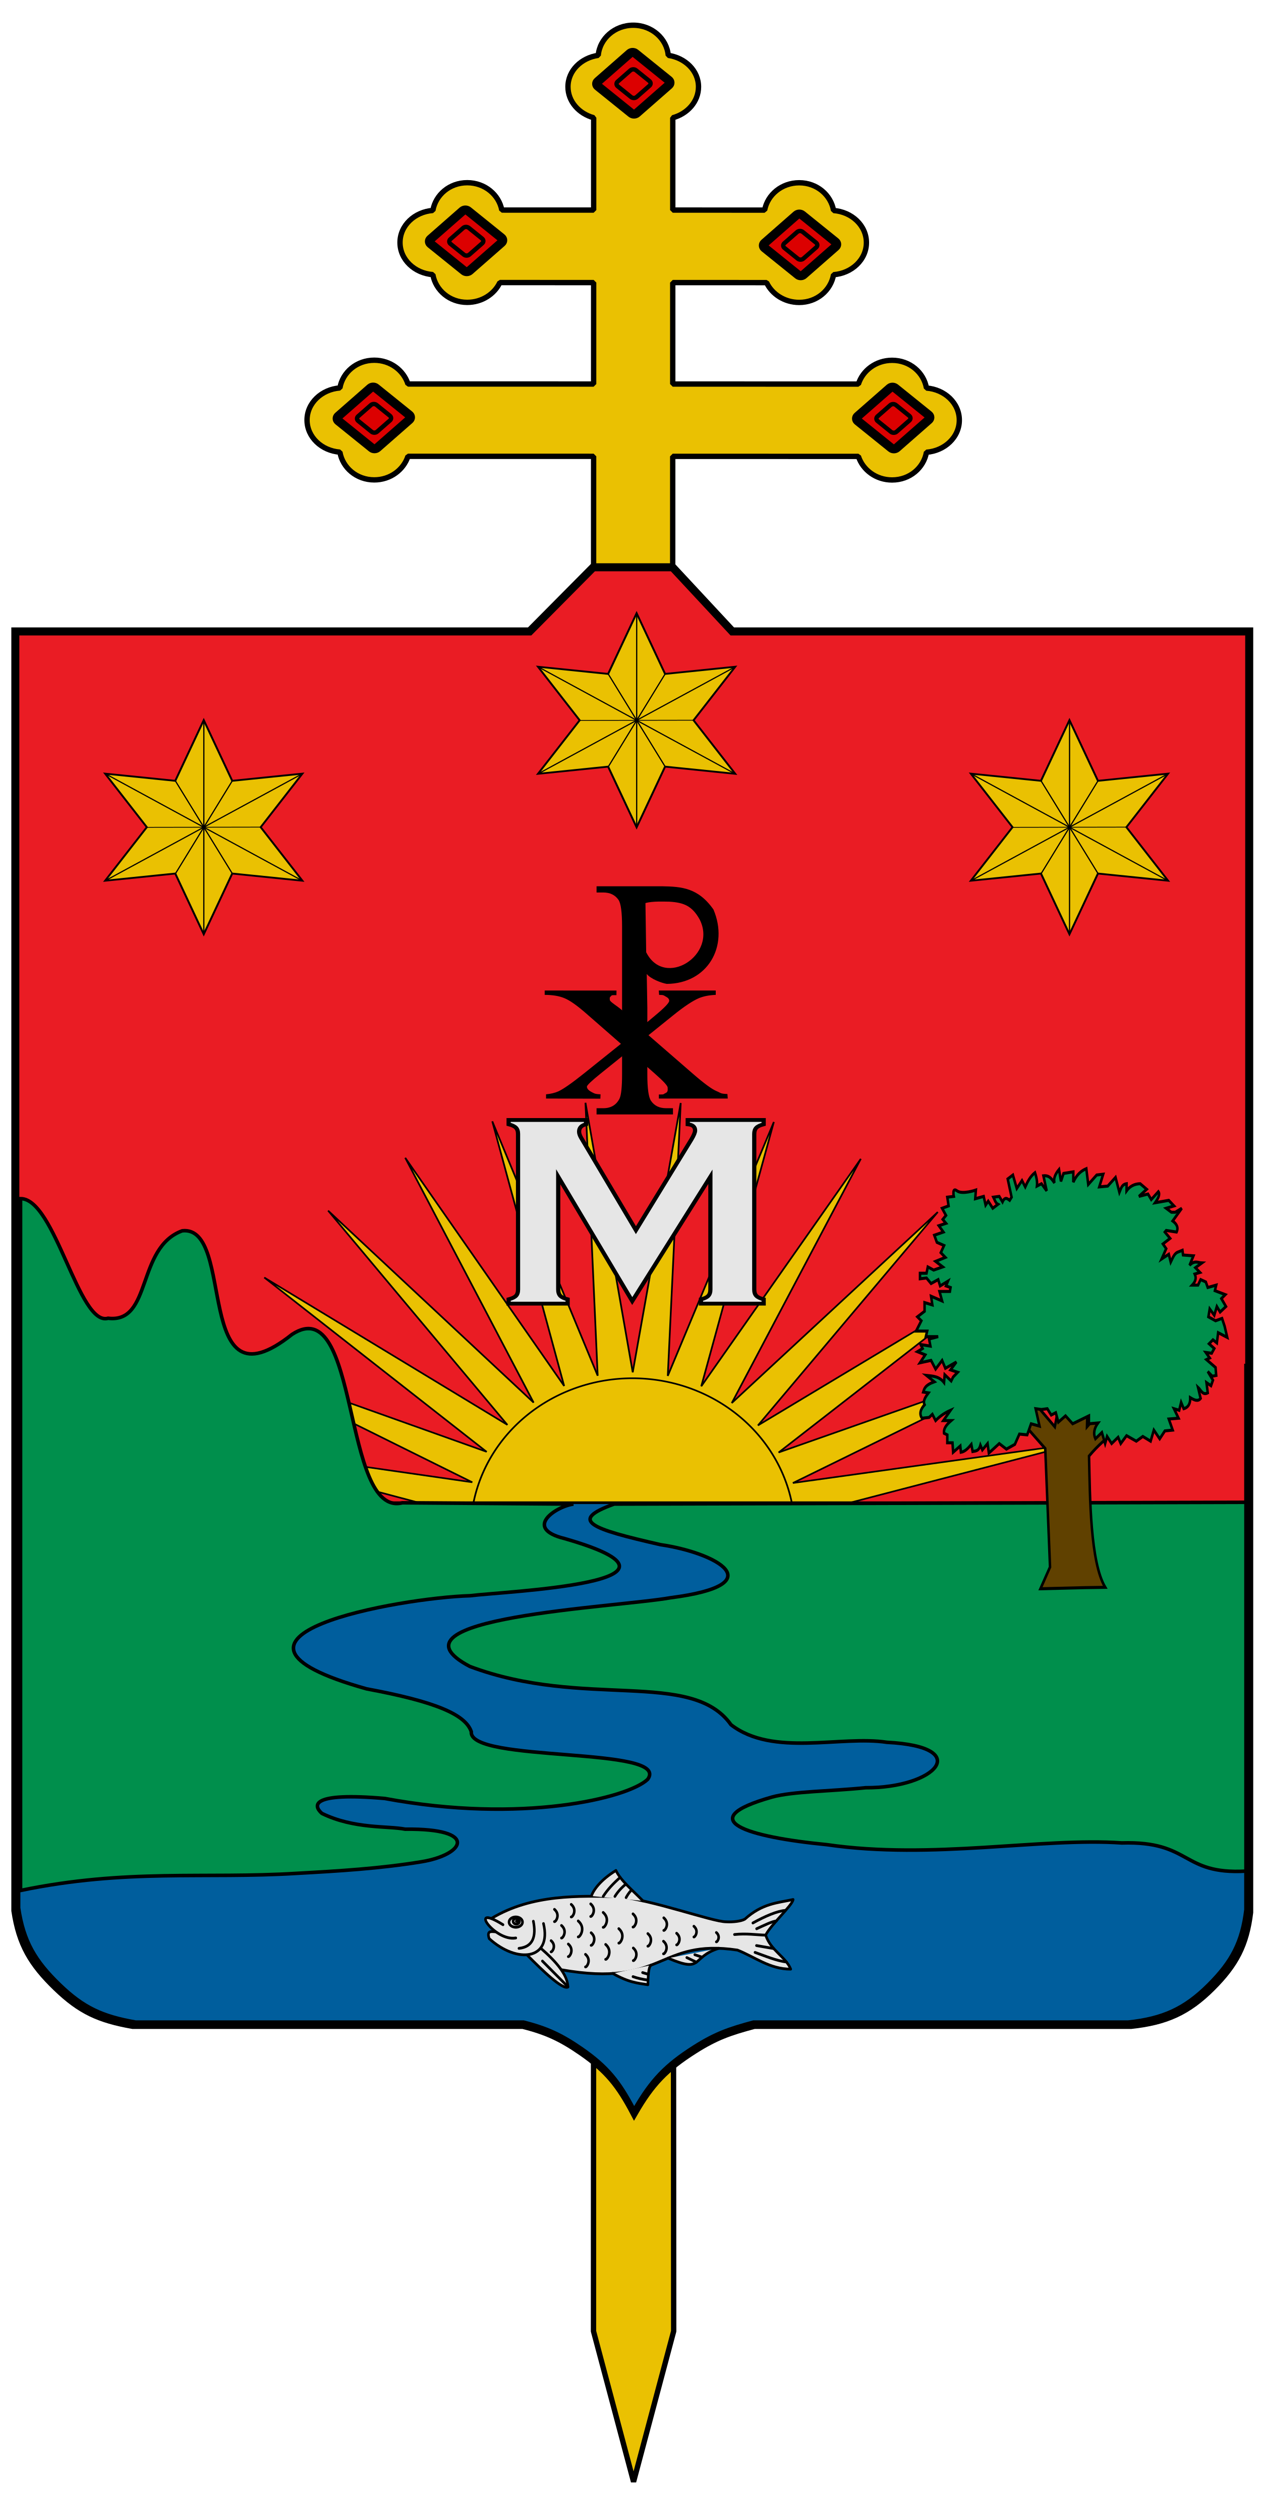 <?xml version="1.0" encoding="UTF-8" standalone="no"?>
<!-- Created with Inkscape (http://www.inkscape.org/) -->
<svg
   xmlns:dc="http://purl.org/dc/elements/1.1/"
   xmlns:cc="http://creativecommons.org/ns#"
   xmlns:rdf="http://www.w3.org/1999/02/22-rdf-syntax-ns#"
   xmlns:svg="http://www.w3.org/2000/svg"
   xmlns="http://www.w3.org/2000/svg"
   xmlns:sodipodi="http://sodipodi.sourceforge.net/DTD/sodipodi-0.dtd"
   xmlns:inkscape="http://www.inkscape.org/namespaces/inkscape"
   version="1.0"
   width="464.789"
   height="921.124"
   viewBox="0 0 135.2 162.2"
   id="svg2"
   xml:space="preserve"
   style="fill-rule:evenodd"
   sodipodi:version="0.32"
   inkscape:version="0.46"
   sodipodi:docname="Escudo_Arquidiocesis_de_Villavicencio.svg"
   inkscape:output_extension="org.inkscape.output.svg.inkscape"><sodipodi:namedview
   inkscape:window-height="714"
   inkscape:window-width="1024"
   inkscape:pageshadow="2"
   inkscape:pageopacity="0.0"
   guidetolerance="10.0"
   gridtolerance="10.0"
   objecttolerance="10.0"
   borderopacity="1.0"
   bordercolor="#666666"
   pagecolor="#ffffff"
   id="base"
   showgrid="false"
   inkscape:zoom="0.55258563"
   inkscape:cx="232.39462"
   inkscape:cy="460.5621"
   inkscape:window-x="-4"
   inkscape:window-y="-4"
   inkscape:current-layer="svg2"
   showguides="true"
   inkscape:guide-bbox="true" />
 <defs
   id="defs4" />
 <g
   id="cruz"
   transform="translate(8.3068199e-2,-51.817)">
  <g
   id="_40966456">
   <polygon
   points="63.577,106.084 63.55,264.291 67.845,280.428 72.147,264.292 72.058,106.086 63.577,106.084 "
   class="fil0 str0"
   id="rect12744"
   style="fill:#eac102;fill-rule:nonzero;stroke:#000000;stroke-width:0.573;stroke-linecap:round;stroke-linejoin:bevel;stroke-miterlimit:4;stroke-dasharray:none"
   transform="translate(0,-15.47)" />
   <g
   id="g12">
    <path
   d="M 67.811,1.65 C 65.814,1.65 64.219,3.085 64.057,4.878 C 62.238,5.143 60.812,6.513 60.812,8.254 C 60.812,9.837 61.991,11.135 63.569,11.567 L 63.567,21.463 L 53.719,21.462 C 53.409,19.814 51.895,18.531 50.011,18.53 C 48.112,18.53 46.617,19.836 46.327,21.503 C 44.37,21.651 42.804,23.112 42.804,24.942 C 42.803,26.773 44.369,28.234 46.325,28.383 C 46.615,30.05 48.11,31.357 50.009,31.357 C 51.577,31.358 52.92,30.476 53.509,29.234 L 63.566,29.236 L 63.564,40.109 L 43.658,40.106 C 43.195,38.649 41.779,37.557 40.044,37.557 C 38.144,37.556 36.649,38.863 36.359,40.529 C 34.403,40.678 32.836,42.138 32.836,43.969 C 32.836,45.8 34.402,47.261 36.358,47.41 C 36.647,49.076 38.142,50.383 40.042,50.384 C 41.769,50.384 43.186,49.303 43.657,47.857 L 63.563,47.86 L 63.558,75.213 L 72.039,75.215 L 72.044,47.862 L 91.95,47.865 C 92.421,49.312 93.837,50.393 95.564,50.393 C 97.464,50.394 98.96,49.087 99.249,47.421 C 101.206,47.272 102.772,45.812 102.772,43.981 C 102.773,42.15 101.207,40.689 99.251,40.54 C 98.961,38.873 97.466,37.566 95.567,37.566 C 93.831,37.566 92.415,38.657 91.951,40.114 L 72.046,40.111 L 72.047,29.237 L 82.105,29.239 C 82.693,30.482 84.036,31.363 85.603,31.363 C 87.503,31.364 88.998,30.057 89.288,28.391 C 91.244,28.242 92.811,26.782 92.811,24.951 C 92.811,23.12 91.246,21.659 89.29,21.51 C 89,19.844 87.505,18.537 85.606,18.536 C 83.722,18.536 82.208,19.819 81.897,21.466 L 72.049,21.465 L 72.05,11.569 C 73.629,11.137 74.808,9.839 74.809,8.256 C 74.809,6.515 73.383,5.145 71.565,4.879 C 71.403,3.086 69.809,1.651 67.811,1.65 L 67.811,1.65 z"
   class="fil1 str1"
   id="text6272"
   style="fill:#eac102;stroke:#000000;stroke-width:0.573;stroke-linejoin:bevel;stroke-miterlimit:4;stroke-dasharray:none" />
    <g
   id="g3795">
     <path
   d="M 40.211,40.532 L 43.803,43.427 C 43.97,43.562 43.974,43.785 43.814,43.925 L 40.372,46.94 C 40.212,47.081 39.947,47.087 39.78,46.953 L 36.188,44.057 C 36.022,43.923 36.017,43.7 36.178,43.559 L 39.619,40.544 C 39.78,40.404 40.045,40.398 40.212,40.532 L 40.211,40.532 z"
   class="fil2 str2"
   id="_86091368"
   style="fill:#dc0000;fill-rule:nonzero;stroke:#000000;stroke-width:0.96;stroke-linecap:round;stroke-linejoin:bevel" />
     <path
   d="M 40.282,42.349 L 41.721,43.509 C 41.888,43.644 41.893,43.867 41.732,44.007 L 40.355,45.213 C 40.194,45.355 39.929,45.36 39.763,45.226 L 38.323,44.065 C 38.157,43.931 38.152,43.708 38.313,43.568 L 39.689,42.36 C 39.85,42.22 40.116,42.215 40.282,42.349 L 40.282,42.349 z"
   class="fil2 str3"
   id="_111411320"
   style="fill:#dc0000;fill-rule:nonzero;stroke:#000000;stroke-width:0.468;stroke-linecap:round;stroke-linejoin:bevel" />
    </g>
    <g
   id="g3795_0">
     <path
   d="M 68.034,4.66 L 71.626,7.555 C 71.793,7.689 71.797,7.912 71.637,8.053 L 68.195,11.068 C 68.035,11.209 67.769,11.214 67.603,11.08 L 64.011,8.185 C 63.845,8.051 63.84,7.828 64.001,7.687 L 67.441,4.671 C 67.603,4.531 67.868,4.526 68.034,4.66 L 68.034,4.66 z"
   class="fil2 str2"
   id="_110894064"
   style="fill:#dc0000;fill-rule:nonzero;stroke:#000000;stroke-width:0.96;stroke-linecap:round;stroke-linejoin:bevel" />
     <path
   d="M 68.105,6.476 L 69.544,7.636 C 69.711,7.771 69.716,7.994 69.555,8.135 L 68.178,9.341 C 68.017,9.482 67.752,9.488 67.586,9.354 L 66.146,8.193 C 65.98,8.059 65.975,7.836 66.135,7.695 L 67.512,6.488 C 67.673,6.348 67.939,6.343 68.105,6.477 L 68.105,6.476 z"
   class="fil2 str3"
   id="_111438672"
   style="fill:#dc0000;fill-rule:nonzero;stroke:#000000;stroke-width:0.468;stroke-linecap:round;stroke-linejoin:bevel" />
    </g>
    <g
   id="g3795_1">
     <path
   d="M 85.908,21.985 L 89.499,24.881 C 89.666,25.015 89.671,25.238 89.51,25.379 L 86.069,28.394 C 85.908,28.535 85.643,28.54 85.477,28.406 L 81.884,25.511 C 81.718,25.377 81.713,25.154 81.874,25.013 L 85.315,21.997 C 85.476,21.857 85.741,21.852 85.908,21.986 L 85.908,21.985 z"
   class="fil2 str2"
   id="_59704576"
   style="fill:#dc0000;fill-rule:nonzero;stroke:#000000;stroke-width:0.96;stroke-linecap:round;stroke-linejoin:bevel" />
     <path
   d="M 85.978,23.802 L 87.418,24.962 C 87.584,25.097 87.589,25.32 87.428,25.461 L 86.051,26.667 C 85.891,26.808 85.626,26.814 85.459,26.68 L 84.019,25.519 C 83.853,25.385 83.848,25.162 84.009,25.021 L 85.386,23.814 C 85.547,23.674 85.812,23.669 85.978,23.803 L 85.978,23.802 z"
   class="fil2 str3"
   id="_78423672"
   style="fill:#dc0000;fill-rule:nonzero;stroke:#000000;stroke-width:0.468;stroke-linecap:round;stroke-linejoin:bevel" />
    </g>
    <g
   id="g3795_2">
     <path
   d="M 50.102,21.55 L 53.694,24.445 C 53.861,24.579 53.865,24.802 53.705,24.943 L 50.263,27.958 C 50.103,28.099 49.837,28.105 49.671,27.97 L 46.079,25.075 C 45.913,24.941 45.908,24.718 46.069,24.577 L 49.509,21.561 C 49.671,21.421 49.936,21.416 50.102,21.55 L 50.102,21.55 z"
   class="fil2 str2"
   id="_60614096"
   style="fill:#dc0000;fill-rule:nonzero;stroke:#000000;stroke-width:0.96;stroke-linecap:round;stroke-linejoin:bevel" />
     <path
   d="M 50.173,23.366 L 51.612,24.526 C 51.779,24.661 51.784,24.884 51.623,25.025 L 50.246,26.231 C 50.085,26.372 49.82,26.378 49.654,26.244 L 48.214,25.083 C 48.048,24.949 48.043,24.726 48.203,24.585 L 49.58,23.378 C 49.741,23.238 50.007,23.233 50.173,23.367 L 50.173,23.366 z"
   class="fil2 str3"
   id="_76454992"
   style="fill:#dc0000;fill-rule:nonzero;stroke:#000000;stroke-width:0.468;stroke-linecap:round;stroke-linejoin:bevel" />
    </g>
    <g
   id="g3795_3">
     <path
   d="M 95.898,40.541 L 99.49,43.437 C 99.656,43.571 99.661,43.794 99.5,43.935 L 96.059,46.95 C 95.898,47.091 95.633,47.096 95.467,46.962 L 91.874,44.067 C 91.708,43.933 91.704,43.71 91.864,43.569 L 95.305,40.553 C 95.466,40.413 95.731,40.408 95.898,40.542 L 95.898,40.541 z"
   class="fil2 str2"
   id="_76930128"
   style="fill:#dc0000;fill-rule:nonzero;stroke:#000000;stroke-width:0.96;stroke-linecap:round;stroke-linejoin:bevel" />
     <path
   d="M 95.968,42.358 L 97.408,43.518 C 97.574,43.653 97.579,43.876 97.418,44.017 L 96.041,45.223 C 95.881,45.364 95.616,45.37 95.449,45.236 L 94.009,44.075 C 93.843,43.941 93.838,43.718 93.999,43.577 L 95.376,42.37 C 95.537,42.23 95.802,42.225 95.969,42.359 L 95.968,42.358 z"
   class="fil2 str3"
   id="_59711864"
   style="fill:#dc0000;fill-rule:nonzero;stroke:#000000;stroke-width:0.468;stroke-linecap:round;stroke-linejoin:bevel" />
    </g>
   </g>
   
  </g>
 </g><path
   style="fill:#ea1c24;fill-opacity:1;stroke:#000000;stroke-width:0.859;stroke-miterlimit:4;stroke-dasharray:none"
   id="path11174"
   d="M 133.936,14.811 L 78.512,14.811 L 72.114,7.935 L 63.606,7.935 L 56.786,14.811 L 1.644,14.811 L 1.644,151.922 C 2.177,155.493 3.406,157.591 6.068,160.157 C 8.632,162.629 10.642,163.547 14.23,164.178 L 56.075,164.178 C 58.653,164.829 60.203,165.56 62.362,167.05 C 65.159,168.981 66.444,170.621 67.992,173.561 C 69.784,170.458 71.33,168.822 74.425,166.859 C 76.705,165.412 78.221,164.88 80.858,164.178 L 121.27,164.178 C 124.998,163.776 127.323,162.741 129.915,160.157 C 132.434,157.644 133.513,155.564 133.936,152.114 L 133.936,14.811 L 133.936,14.811 L 133.936,14.811 L 133.936,14.811 z"
   sodipodi:nodetypes="cccccccsccccccccccccc" />
 
 
 
<g
   style="stroke:#000000;stroke-width:1.159;stroke-miterlimit:4;stroke-dasharray:none;stroke-opacity:1"
   transform="matrix(0.194,2.0469318e-3,-1.2547326e-3,0.119,14.25,119.846)"
   id="g4129"><g
     transform="matrix(0.917,0,0,2.325,-539.683,-1279.262)"
     id="g4892"
     style="stroke:#000000;stroke-width:0.805;stroke-miterlimit:4;stroke-dasharray:none;stroke-opacity:1;display:inline"><path
       transform="matrix(2.653,0,0,1.615,1521.016,655.327)"
       d="M -226.475,17.433 L -237.855,-47.102 L -248.109,17.621 L -245.823,-47.869 L -269.31,13.308 L -253.458,-50.277 L -289.151,4.681 L -260.425,-54.219 L -306.764,-7.883 L -266.42,-59.523 L -321.381,-23.835 L -271.182,-65.958 L -332.361,-42.476 L -274.501,-73.242 L -339.226,-62.994 L -276.234,-81.057 L -341.675,-84.49 L -276.304,-89.062 L -339.601,-106.025 L -274.708,-96.907 L -333.095,-126.659 L -271.516,-104.248 L -322.441,-145.49 L -266.867,-110.765 L -308.105,-161.693 L -260.965,-116.173 L -290.713,-174.562 L -254.068,-120.235 L -271.026,-183.534 L -246.476,-122.775 L -249.903,-188.216 L -238.523,-123.682 L -228.269,-188.405 L -230.554,-122.914 L -207.068,-184.091 L -222.92,-120.507 L -187.227,-175.464 L -215.953,-116.565 L -169.614,-162.9 L -209.957,-111.261 L -154.997,-146.949 L -205.196,-104.826 L -144.017,-128.307 L -201.876,-97.541 L -137.152,-107.79 L -200.144,-89.726 L -134.703,-86.294 L -200.074,-81.721 L -136.777,-64.758 L -201.67,-73.877 L -143.283,-44.124 L -204.862,-66.536 L -153.937,-25.294 L -209.511,-60.019 L -168.273,-9.09 L -215.413,-54.611 L -185.665,3.779 L -222.31,-50.548 L -205.352,12.75 L -229.902,-48.008 L -226.475,17.433 z"
       inkscape:randomized="0"
       inkscape:rounded="0"
       inkscape:flatsided="false"
       sodipodi:arg2="1.5620811"
       sodipodi:arg1="1.4573613"
       sodipodi:r2="38.291225"
       sodipodi:r1="103.4898"
       sodipodi:cy="-85.391747"
       sodipodi:cx="-238.18883"
       sodipodi:sides="30"
       id="path3735"
       style="fill:#eac102;fill-opacity:1;stroke:#000000;stroke-width:0.389;stroke-miterlimit:4;stroke-dasharray:none;stroke-opacity:1"
       sodipodi:type="star" /><path
       transform="matrix(0.834,0,0,0.508,948.895,485.389)"
       d="M 45.555,62.988 A 117.142,117.142 0 1 1 -188.729,62.988 A 117.142,117.142 0 1 1 45.555,62.988 z"
       sodipodi:ry="117.14204"
       sodipodi:rx="117.14204"
       sodipodi:cy="62.988186"
       sodipodi:cx="-71.586807"
       id="path3737"
       style="fill:#eac102;fill-opacity:1;stroke:#000000;stroke-width:1.237;stroke-miterlimit:4;stroke-dasharray:none;stroke-opacity:1"
       sodipodi:type="arc" /></g></g><path
   sodipodi:nodetypes="ccsccccccccccccc"
   d="M 2.041,108.202 L 2.041,151.632 C 2.571,155.185 3.792,157.273 6.438,159.826 C 8.987,162.286 10.985,163.2 14.551,163.827 L 56.145,163.827 C 58.707,164.476 60.248,165.202 62.395,166.685 C 65.175,168.607 66.452,170.239 67.99,173.164 C 69.772,170.076 71.309,168.448 74.385,166.495 C 76.651,165.056 78.158,164.526 80.78,163.827 L 120.949,163.827 C 124.655,163.428 126.966,162.397 129.543,159.826 C 132.047,157.326 133.119,155.256 133.539,151.822 L 133.539,93.305 L 133.539,93.305 L 133.539,108.202 L 2.041,108.202 z"
   id="path3502"
   style="fill:#005e9d;fill-opacity:1;stroke:#000000;stroke-width:0.286;stroke-miterlimit:4;stroke-dasharray:none" /><g
   transform="translate(-1331.507,221.187)"
   id="Capa_x0020_1"
   style="fill-rule:evenodd"><sodipodi:namedview
     id="namedview3415"
     pagecolor="#ffffff"
     bordercolor="#666666"
     borderopacity="1.0"
     gridtolerance="10000"
     guidetolerance="10"
     objecttolerance="10"
     inkscape:pageopacity="0.0"
     inkscape:pageshadow="2"
     inkscape:zoom="0.45254834"
     inkscape:cx="529.77215"
     inkscape:cy="286.86274"
     inkscape:document-units="px"
     inkscape:current-layer="layer6"
     inkscape:window-width="1280"
     inkscape:window-height="753"
     inkscape:window-x="-4"
     inkscape:window-y="-4"
     showguides="true"
     showgrid="false"
     inkscape:guide-bbox="true"
     height="975px"
     width="550px" /><g
     id="g3417"
     inkscape:groupmode="layer"
     inkscape:label="Timbre" /><g
     id="g3419"
     inkscape:label="Escudo"
     inkscape:groupmode="layer" /><g
     id="g3421"
     inkscape:groupmode="layer"
     inkscape:label="Piezas" /><g
     id="g3423"
     inkscape:groupmode="layer"
     inkscape:label="Muebles" /><g
     id="g3425"
     inkscape:groupmode="layer"
     inkscape:label="Ornamento" /></g><g
   transform="matrix(8.6420577e-2,0,0,8.4757414e-2,36.767,-33.674)"
   id="g3400"
   inkscape:label="Capa 1"
   style="fill-rule:evenodd"><g
     id="g3471"
     style="fill-rule:evenodd;stroke-width:67.006;stroke-miterlimit:3.99;stroke-dasharray:none"
     transform="matrix(1.5244653e-2,0,0,1.4610378e-2,204.448,467.531)"><path
       transform="matrix(1.188,0,0,-1.188,24499.325,22433.011)"
       d="M -11792.71,14189.94 L -13742.957,9766.88 L -18548.562,10289.447 L -15693.203,6388.954 L -18548.562,2488.461 L -13742.957,3011.028 L -11792.71,-1412.033 L -9842.463,3011.027 L -5036.858,2488.46 L -7892.217,6388.954 L -5036.858,10289.447 L -9842.463,9766.88 L -11792.71,14189.94 z"
       inkscape:randomized="0"
       inkscape:rounded="0"
       inkscape:flatsided="false"
       sodipodi:arg2="2.0943951"
       sodipodi:arg1="1.5707963"
       sodipodi:r2="3900.4932"
       sodipodi:r1="7800.9863"
       sodipodi:cy="6388.9536"
       sodipodi:cx="-11792.71"
       sodipodi:sides="6"
       id="path2450"
       style="fill:#eac102;fill-opacity:1;fill-rule:evenodd;stroke:#000000;stroke-width:133.152;stroke-miterlimit:3.99;stroke-dasharray:none;stroke-opacity:1"
       sodipodi:type="star" /><path
       transform="matrix(1.188,0,0,1.188,20329.614,1692.33)"
       style="fill:none;fill-rule:evenodd;stroke:#000000;stroke-width:83.22;stroke-linecap:butt;stroke-linejoin:miter;stroke-miterlimit:3.99;stroke-dasharray:none;stroke-opacity:1;display:inline"
       d="M -10218.327,7710.843 L -6316.811,14465.796"
       id="path3425"
       inkscape:connector-type="polyline" /><path
       transform="matrix(1.188,0,0,1.188,20329.614,1692.33)"
       style="fill:none;fill-rule:evenodd;stroke:#000000;stroke-width:56.421;stroke-linecap:butt;stroke-linejoin:miter;stroke-miterlimit:3.99;stroke-dasharray:none;stroke-opacity:1;display:inline"
       d="M -12174.033,11079.942 L -4367.71,11065.552"
       id="path3427"
       inkscape:connector-type="polyline" /><path
       transform="matrix(1.188,0,0,1.188,20329.614,1692.33)"
       style="fill:none;fill-rule:evenodd;stroke:#000000;stroke-width:83.22;stroke-linecap:butt;stroke-linejoin:miter;stroke-miterlimit:3.99;stroke-dasharray:none;stroke-opacity:1;display:inline"
       d="M -6341.2,7714.424 L -10231.446,14468.677"
       id="path3429"
       inkscape:connector-type="polyline" /><path
       style="fill:none;fill-rule:evenodd;stroke:#000000;stroke-width:98.832;stroke-linecap:butt;stroke-linejoin:miter;stroke-miterlimit:3.99;stroke-dasharray:none;stroke-opacity:1;display:inline"
       d="M 10496.679,5619.113 L 10494.881,24050.309"
       id="path3461"
       inkscape:connector-type="polyline" /><path
       style="fill:none;fill-rule:evenodd;stroke:#000000;stroke-width:98.832;stroke-linecap:butt;stroke-linejoin:miter;stroke-miterlimit:3.99;stroke-dasharray:none;stroke-opacity:1;display:inline"
       d="M 2513.337,19451.294 L 18469.548,10241.068"
       id="path3463"
       inkscape:connector-type="polyline" /><path
       style="fill:none;fill-rule:evenodd;stroke:#000000;stroke-width:98.832;stroke-linecap:butt;stroke-linejoin:miter;stroke-miterlimit:3.99;stroke-dasharray:none;stroke-opacity:1;display:inline"
       d="M 2535.464,10250.658 L 18468.482,19454.651"
       id="path3465"
       inkscape:connector-type="polyline" /></g></g><g
   style="fill-rule:evenodd"
   inkscape:label="Capa 1"
   id="g4736"
   transform="matrix(8.6420577e-2,0,0,8.4757414e-2,-9.642,-22.215)"><g
     transform="matrix(1.5244653e-2,0,0,1.4610378e-2,204.448,467.531)"
     style="fill-rule:evenodd;stroke-width:67.006;stroke-miterlimit:3.99;stroke-dasharray:none"
     id="g4738"><path
       sodipodi:type="star"
       style="fill:#eac102;fill-opacity:1;fill-rule:evenodd;stroke:#000000;stroke-width:133.152;stroke-miterlimit:3.99;stroke-dasharray:none;stroke-opacity:1"
       id="path4740"
       sodipodi:sides="6"
       sodipodi:cx="-11792.71"
       sodipodi:cy="6388.9536"
       sodipodi:r1="7800.9863"
       sodipodi:r2="3900.4932"
       sodipodi:arg1="1.5707963"
       sodipodi:arg2="2.0943951"
       inkscape:flatsided="false"
       inkscape:rounded="0"
       inkscape:randomized="0"
       d="M -11792.71,14189.94 L -13742.957,9766.88 L -18548.562,10289.447 L -15693.203,6388.954 L -18548.562,2488.461 L -13742.957,3011.028 L -11792.71,-1412.033 L -9842.463,3011.027 L -5036.858,2488.46 L -7892.217,6388.954 L -5036.858,10289.447 L -9842.463,9766.88 L -11792.71,14189.94 z"
       transform="matrix(1.188,0,0,-1.188,24499.325,22433.011)" /><path
       inkscape:connector-type="polyline"
       id="path4742"
       d="M -10218.327,7710.843 L -6316.811,14465.796"
       style="fill:none;fill-rule:evenodd;stroke:#000000;stroke-width:83.22;stroke-linecap:butt;stroke-linejoin:miter;stroke-miterlimit:3.99;stroke-dasharray:none;stroke-opacity:1;display:inline"
       transform="matrix(1.188,0,0,1.188,20329.614,1692.33)" /><path
       inkscape:connector-type="polyline"
       id="path4744"
       d="M -12174.033,11079.942 L -4367.71,11065.552"
       style="fill:none;fill-rule:evenodd;stroke:#000000;stroke-width:56.421;stroke-linecap:butt;stroke-linejoin:miter;stroke-miterlimit:3.99;stroke-dasharray:none;stroke-opacity:1;display:inline"
       transform="matrix(1.188,0,0,1.188,20329.614,1692.33)" /><path
       inkscape:connector-type="polyline"
       id="path4746"
       d="M -6341.2,7714.424 L -10231.446,14468.677"
       style="fill:none;fill-rule:evenodd;stroke:#000000;stroke-width:83.22;stroke-linecap:butt;stroke-linejoin:miter;stroke-miterlimit:3.99;stroke-dasharray:none;stroke-opacity:1;display:inline"
       transform="matrix(1.188,0,0,1.188,20329.614,1692.33)" /><path
       inkscape:connector-type="polyline"
       id="path4748"
       d="M 10496.679,5619.113 L 10494.881,24050.309"
       style="fill:none;fill-rule:evenodd;stroke:#000000;stroke-width:98.832;stroke-linecap:butt;stroke-linejoin:miter;stroke-miterlimit:3.99;stroke-dasharray:none;stroke-opacity:1;display:inline" /><path
       inkscape:connector-type="polyline"
       id="path4750"
       d="M 2513.337,19451.294 L 18469.548,10241.068"
       style="fill:none;fill-rule:evenodd;stroke:#000000;stroke-width:98.832;stroke-linecap:butt;stroke-linejoin:miter;stroke-miterlimit:3.99;stroke-dasharray:none;stroke-opacity:1;display:inline" /><path
       inkscape:connector-type="polyline"
       id="path4752"
       d="M 2535.464,10250.658 L 18468.482,19454.651"
       style="fill:none;fill-rule:evenodd;stroke:#000000;stroke-width:98.832;stroke-linecap:butt;stroke-linejoin:miter;stroke-miterlimit:3.99;stroke-dasharray:none;stroke-opacity:1;display:inline" /></g></g><g
   transform="matrix(8.6420577e-2,0,0,8.4757414e-2,83.176,-22.215)"
   id="g4754"
   inkscape:label="Capa 1"
   style="fill-rule:evenodd"><g
     id="g4756"
     style="fill-rule:evenodd;stroke-width:67.006;stroke-miterlimit:3.99;stroke-dasharray:none"
     transform="matrix(1.5244653e-2,0,0,1.4610378e-2,204.448,467.531)"><path
       transform="matrix(1.188,0,0,-1.188,24499.325,22433.011)"
       d="M -11792.71,14189.94 L -13742.957,9766.88 L -18548.562,10289.447 L -15693.203,6388.954 L -18548.562,2488.461 L -13742.957,3011.028 L -11792.71,-1412.033 L -9842.463,3011.027 L -5036.858,2488.46 L -7892.217,6388.954 L -5036.858,10289.447 L -9842.463,9766.88 L -11792.71,14189.94 z"
       inkscape:randomized="0"
       inkscape:rounded="0"
       inkscape:flatsided="false"
       sodipodi:arg2="2.0943951"
       sodipodi:arg1="1.5707963"
       sodipodi:r2="3900.4932"
       sodipodi:r1="7800.9863"
       sodipodi:cy="6388.9536"
       sodipodi:cx="-11792.71"
       sodipodi:sides="6"
       id="path4758"
       style="fill:#eac102;fill-opacity:1;fill-rule:evenodd;stroke:#000000;stroke-width:133.152;stroke-miterlimit:3.99;stroke-dasharray:none;stroke-opacity:1"
       sodipodi:type="star" /><path
       transform="matrix(1.188,0,0,1.188,20329.614,1692.33)"
       style="fill:none;fill-rule:evenodd;stroke:#000000;stroke-width:83.22;stroke-linecap:butt;stroke-linejoin:miter;stroke-miterlimit:3.99;stroke-dasharray:none;stroke-opacity:1;display:inline"
       d="M -10218.327,7710.843 L -6316.811,14465.796"
       id="path4760"
       inkscape:connector-type="polyline" /><path
       transform="matrix(1.188,0,0,1.188,20329.614,1692.33)"
       style="fill:none;fill-rule:evenodd;stroke:#000000;stroke-width:56.421;stroke-linecap:butt;stroke-linejoin:miter;stroke-miterlimit:3.99;stroke-dasharray:none;stroke-opacity:1;display:inline"
       d="M -12174.033,11079.942 L -4367.71,11065.552"
       id="path4762"
       inkscape:connector-type="polyline" /><path
       transform="matrix(1.188,0,0,1.188,20329.614,1692.33)"
       style="fill:none;fill-rule:evenodd;stroke:#000000;stroke-width:83.22;stroke-linecap:butt;stroke-linejoin:miter;stroke-miterlimit:3.99;stroke-dasharray:none;stroke-opacity:1;display:inline"
       d="M -6341.2,7714.424 L -10231.446,14468.677"
       id="path4764"
       inkscape:connector-type="polyline" /><path
       style="fill:none;fill-rule:evenodd;stroke:#000000;stroke-width:98.832;stroke-linecap:butt;stroke-linejoin:miter;stroke-miterlimit:3.99;stroke-dasharray:none;stroke-opacity:1;display:inline"
       d="M 10496.679,5619.113 L 10494.881,24050.309"
       id="path4766"
       inkscape:connector-type="polyline" /><path
       style="fill:none;fill-rule:evenodd;stroke:#000000;stroke-width:98.832;stroke-linecap:butt;stroke-linejoin:miter;stroke-miterlimit:3.99;stroke-dasharray:none;stroke-opacity:1;display:inline"
       d="M 2513.337,19451.294 L 18469.548,10241.068"
       id="path4768"
       inkscape:connector-type="polyline" /><path
       style="fill:none;fill-rule:evenodd;stroke:#000000;stroke-width:98.832;stroke-linecap:butt;stroke-linejoin:miter;stroke-miterlimit:3.99;stroke-dasharray:none;stroke-opacity:1;display:inline"
       d="M 2535.464,10250.658 L 18468.482,19454.651"
       id="path4770"
       inkscape:connector-type="polyline" /></g></g><g
   id="layer3"
   inkscape:label="Timbre"
   transform="translate(661.833,463.024)"
   style="display:inline" /><g
   inkscape:label="Escudo"
   id="layer1"
   transform="translate(661.833,463.024)"
   style="display:inline" /><g
   transform="translate(1573.396,-329.202)"
   id="g20650"
   style="display:inline"
   inkscape:label="Timbre" /><g
   transform="translate(1573.396,-329.202)"
   id="g20652"
   style="display:inline"
   inkscape:label="Escudo" /><g
   transform="translate(1629.826,-405.842)"
   id="g20654"
   style="display:inline"
   inkscape:label="Piezas" /><g
   transform="translate(1629.826,-405.842)"
   id="g20656"
   style="display:inline"
   inkscape:label="Muebles" /><g
   transform="translate(1629.826,-405.842)"
   id="g20658"
   inkscape:label="Ornamento" /><g
   style="fill:#e3e4e5;fill-opacity:1;stroke:#000000;stroke-width:1.188;stroke-opacity:1;display:inline"
   id="g14110"
   transform="matrix(-0.921,0,0,0.77,2250.866,-137.982)" /><g
   transform="matrix(0.158,0,0,0.159,102.109,-15.455)"
   id="g9512"
   style="display:inline"><path
     style="font-size:206.056px;font-style:normal;font-variant:normal;font-weight:normal;font-stretch:normal;text-align:start;line-height:125%;text-anchor:start;fill:#000000;fill-opacity:1;stroke:none;stroke-width:1px;stroke-linecap:butt;stroke-linejoin:miter;stroke-opacity:1;font-family:Times New Roman"
     d="M -206.995,443.927 L -206.995,488.735 C -206.995,498.415 -206.162,504.427 -204.496,506.771 C -202.235,510.099 -198.815,511.763 -194.234,511.763 L -189.593,511.763 L -189.593,515.96 L -241.441,515.96 L -241.441,511.763 L -236.89,511.763 C -231.774,511.763 -228.115,509.645 -225.913,505.41 C -224.724,503.066 -224.129,497.507 -224.129,488.735 L -224.129,389.364 C -224.129,379.684 -224.932,373.672 -226.538,371.328 C -228.858,368 -232.309,366.336 -236.89,366.336 L -241.441,366.336 L -241.441,362.139 L -197.089,362.139 C -183.598,362.376 -172.494,363.161 -162.112,377.817 C -151.491,402.738 -166.201,427.773 -193.764,427.95 C -197.155,427.421 -204.69,424.674 -207.385,421.271 M -207.776,406.602 C -195.342,431.363 -159.058,408.456 -171.54,384.409 C -176.511,375.628 -181.915,373.118 -192.013,372.525 C -195.047,372.525 -203.505,372.046 -208.264,373.483"
     id="text9492"
     sodipodi:nodetypes="cccccccccccccccccccccccc" /><path
     style="font-size:195.951px;font-style:normal;font-variant:normal;font-weight:normal;font-stretch:normal;text-align:start;line-height:125%;text-anchor:start;fill:#000000;fill-opacity:1;stroke:none;stroke-width:1px;stroke-linecap:butt;stroke-linejoin:miter;stroke-opacity:1;font-family:Times New Roman"
     d="M -276.639,432.422 L -227.915,432.451 L -227.95,435.559 C -231.576,435.559 -230.921,435.47 -231.749,436.31 C -232.777,437.19 -232.451,437.509 -232.451,438.727 C -232.451,439.999 -227.734,442.651 -224.639,445.301 C -223.666,446.149 -222.207,447.474 -220.261,449.275 L -211.639,457.543 L -201.69,449.275 C -195.322,444.029 -192.139,440.716 -192.139,439.338 C -192.139,438.226 -192.89,437.298 -194.394,436.556 C -195.897,435.761 -195.629,435.364 -198.99,435.364 L -199.215,432.422 L -160.567,432.422 L -160.567,435.364 C -164.901,435.523 -168.659,436.238 -171.843,437.51 C -176.176,439.312 -182.101,443.234 -189.618,449.275 L -206.2,462.551 L -175.955,488.626 C -168.526,495.038 -163.22,498.907 -160.036,500.232 C -156.853,501.504 -157.69,502.024 -152.649,502.183 L -152.424,505.24 L -199.15,505.24 L -199.15,502.505 C -195.171,502.505 -196.694,502.532 -194.483,501.472 C -192.803,500.73 -193.2,499.066 -193.2,497.847 C -193.2,496.628 -196.03,493.554 -201.69,488.626 L -219.465,473.044 L -238.965,488.626 C -244.979,493.448 -247.986,496.31 -247.986,497.211 C -247.986,498.483 -247.013,499.649 -245.067,500.709 C -243.033,501.716 -242.726,502.272 -238.747,502.378 L -238.859,505.338 L -275.71,505.24 L -275.71,502.378 C -272.527,502.113 -269.741,501.451 -267.353,500.391 C -263.993,498.854 -258.333,494.932 -250.373,488.626 L -224.904,468.354 L -247.986,448.321 C -254.53,442.598 -259.615,439.021 -263.241,437.59 C -266.778,436.106 -271.244,435.364 -276.639,435.364 L -276.639,432.422"
     id="text9496"
     sodipodi:nodetypes="ccccsccccscccccccccccccccscccscccccccccccc" /></g><g
   id="layer5"
   inkscape:label="Muebles"
   style="display:inline"
   transform="translate(718.262,386.383)"><rect
     style="fill:#e3e4e5;fill-opacity:1;fill-rule:evenodd;stroke:#0c0909;stroke-width:1;stroke-miterlimit:4;stroke-dasharray:none;stroke-opacity:1"
     id="rect2743"
     width="0"
     height="21.556"
     x="-1189.84"
     y="647.452" /></g><g
   id="layer2"
   inkscape:label="Ornamento"
   transform="translate(718.262,386.383)" /><path
   style="font-size:30.894px;font-style:normal;font-variant:normal;font-weight:normal;font-stretch:normal;text-align:start;line-height:125%;writing-mode:lr-tb;text-anchor:start;fill:#e6e6e6;fill-opacity:1;stroke:#000000;stroke-width:0.43;stroke-linecap:butt;stroke-linejoin:miter;stroke-miterlimit:4;stroke-opacity:1;font-family:Copperplate Gothic Bold;-inkscape-font-specification:'Copperplate Gothic Bold,'"
   d="M 64.806,90.571 L 57.218,76.633 L 57.218,89.274 C 57.218,89.586 57.289,89.822 57.429,89.983 C 57.57,90.144 57.822,90.275 58.184,90.375 L 58.184,90.858 L 52.135,90.858 L 52.135,90.375 C 52.497,90.275 52.748,90.144 52.889,89.983 C 53.03,89.822 53.1,89.586 53.1,89.274 L 53.1,71.836 C 53.1,71.534 53.03,71.303 52.889,71.142 C 52.748,70.981 52.497,70.85 52.135,70.75 L 52.135,70.267 L 60.069,70.267 L 60.069,70.75 C 59.597,70.87 59.36,71.147 59.36,71.579 C 59.36,71.78 59.431,72.012 59.571,72.273 L 65.183,82.622 L 70.87,72.454 C 71.122,71.992 71.247,71.655 71.247,71.443 C 71.247,71.031 70.996,70.8 70.493,70.75 L 70.493,70.267 L 78.277,70.267 L 78.277,70.75 C 77.915,70.85 77.663,70.981 77.523,71.142 C 77.382,71.303 77.312,71.534 77.312,71.836 L 77.312,89.274 C 77.312,89.586 77.382,89.822 77.523,89.983 C 77.663,90.144 77.915,90.275 78.277,90.375 L 78.277,90.858 L 71.851,90.858 L 71.851,90.375 C 72.203,90.285 72.452,90.157 72.597,89.991 C 72.743,89.825 72.816,89.586 72.816,89.274 L 72.816,76.633 L 64.806,90.571 z"
   id="text7440"
   transform="scale(1.046,0.956)" />
<path
   style="fill:#008f4c;fill-opacity:1;fill-rule:evenodd;stroke:#000000;stroke-width:0.38;stroke-linecap:butt;stroke-linejoin:miter;stroke-miterlimit:4;stroke-dasharray:none;stroke-opacity:1"
   d="M 2.203,149.761 L 2.203,75.608 C 5.913,75.586 8.45,89.355 11.587,88.428 C 16.328,89.005 14.595,80.857 19.543,79.054 C 25.349,78.432 20.619,98.668 31.31,90.159 C 38.621,85.366 36.639,109.845 43.147,108.209 L 61.481,108.349 C 59.711,108.557 55.999,110.928 60.532,112.043 C 76.975,116.773 54.065,117.707 50.397,118.17 C 42.892,118.382 19.347,122.568 39.307,128.153 C 46.702,129.526 49.903,130.899 50.529,132.742 C 50.212,136.112 72.038,134.287 69.442,137.851 C 67.351,139.859 55.952,142.639 41.254,139.902 C 33.324,139.212 33.534,140.63 34.511,141.501 C 37.966,143.189 41.56,142.825 43.445,143.194 C 51.453,143.099 49.776,145.939 45.192,146.685 C 40.765,147.414 36.275,147.68 31.799,147.928 C 21.935,148.537 13.565,147.404 2.203,149.761 z"
   id="path7444"
   sodipodi:nodetypes="cccccccccccccccccc" /><path
   style="fill:#008f4c;fill-opacity:1;fill-rule:evenodd;stroke:#000000;stroke-width:0.38;stroke-linecap:butt;stroke-linejoin:miter;stroke-miterlimit:4;stroke-dasharray:none;stroke-opacity:1"
   d="M 133.588,147.69 L 133.588,108.155 L 65.845,108.344 C 60.885,110.124 63.386,111.003 70.815,112.698 C 76.733,113.553 83.056,116.954 71.89,118.387 C 66.046,119.429 40.421,120.506 50.373,125.75 C 62.613,130.35 74.121,126.004 78.375,131.997 C 82.891,135.479 90.117,133.123 95.091,133.881 C 104.478,134.361 100.315,138.791 92.809,138.75 C 88.989,139.139 85.024,139.135 82.778,139.748 C 74.098,142.199 80.144,144.028 88.653,144.853 C 99.958,146.498 111.665,144.067 120.272,144.667 C 127.783,144.447 126.622,148.08 133.588,147.69 z"
   id="path7496"
   sodipodi:nodetypes="ccccccccccccc" /><g
   id="g7623"
   transform="matrix(4.8300327e-2,0,0,5.2292341e-2,50.731,129.458)"
   style="fill:#e6e6e6;fill-opacity:1;stroke:#000000;stroke-width:5.7;stroke-miterlimit:4;stroke-dasharray:none;stroke-opacity:1"><g
     id="g12947"
     style="fill:#e6e6e6;fill-opacity:1;stroke:#000000;stroke-width:2.609;stroke-miterlimit:4;stroke-dasharray:none;stroke-opacity:1;display:inline"
     transform="matrix(2.185,0,0,2.185,-810.256,-569.443)"><path
       id="path3047"
       style="fill:#e6e6e6;fill-opacity:1;fill-rule:evenodd;stroke:#000000;stroke-width:2.609;stroke-linecap:round;stroke-linejoin:round;stroke-miterlimit:4;stroke-dasharray:none;stroke-opacity:1"
       d="M 389.377,464.589 C 430.616,441.476 479.089,443.529 517.081,444.065 C 551.922,446.753 613.698,467.672 627.753,467.716 C 634.63,468.11 643.193,467.194 646.892,465.183 C 664.671,450.375 680.045,449.999 695.887,446.81 C 695.347,452.076 673.11,470.544 667.998,480.179 C 672.888,494.416 688.501,500.636 693.44,512.117 C 672.067,512.192 656.831,500.596 639.308,494.254 C 557.89,483.099 565.525,529.901 460.128,512.659" /><path
       id="path6595"
       style="fill:#e6e6e6;fill-opacity:1;fill-rule:evenodd;stroke:#000000;stroke-width:2.609;stroke-linecap:round;stroke-linejoin:round;stroke-miterlimit:4;stroke-dasharray:none;stroke-opacity:1"
       d="M 439.44,492.424 C 455.874,505.648 466.585,517.474 467.166,528.899 C 461.67,531.573 442.035,514.197 425.257,498.515" /><path
       id="path7629"
       style="fill:#e6e6e6;fill-opacity:1;fill-rule:evenodd;stroke:#000000;stroke-width:2.609;stroke-linecap:round;stroke-linejoin:round;stroke-miterlimit:4;stroke-dasharray:none;stroke-opacity:1"
       d="M 442.264,469.353 C 451.097,503.633 415.471,507.274 387.088,483.466 C 384.233,475.276 389.845,476.999 393.89,477.089" /><path
       id="path7484"
       style="fill:#e6e6e6;fill-opacity:1;fill-rule:evenodd;stroke:#000000;stroke-width:2.609;stroke-linecap:round;stroke-linejoin:round;stroke-miterlimit:4;stroke-dasharray:none;stroke-opacity:1"
       d="M 490.945,443.566 C 492.928,438.008 500.03,428.563 515.885,419.551 C 520.45,428.934 533.5,438.71 543.305,448.093" /><path
       id="path8371"
       style="fill:#e6e6e6;fill-opacity:1;fill-rule:evenodd;stroke:#000000;stroke-width:2.609;stroke-linecap:round;stroke-linejoin:round;stroke-miterlimit:4;stroke-dasharray:none;stroke-opacity:1"
       d="M 431.979,467.187 C 435.028,481.609 431.612,491.181 417.363,492.63" /><path
       id="path8373"
       style="fill:#e6e6e6;fill-opacity:1;fill-rule:evenodd;stroke:#000000;stroke-width:2.609;stroke-linecap:round;stroke-linejoin:round;stroke-miterlimit:4;stroke-dasharray:none;stroke-opacity:1"
       d="M 414.115,482.886 C 392.69,486.446 364.313,449.173 401.124,470.435" /><path
       id="path8375"
       style="fill:#e6e6e6;fill-opacity:1;fill-rule:evenodd;stroke:#000000;stroke-width:2.609;stroke-linecap:round;stroke-linejoin:round;stroke-miterlimit:4;stroke-dasharray:none;stroke-opacity:1"
       d="M 568.935,501.832 C 605.181,516.11 591.603,500.946 620.352,492.56" /><path
       id="path8377"
       style="fill:#e6e6e6;fill-opacity:1;fill-rule:evenodd;stroke:#000000;stroke-width:2.609;stroke-linecap:round;stroke-linejoin:round;stroke-miterlimit:4;stroke-dasharray:none;stroke-opacity:1"
       d="M 512.725,516.162 C 528.665,524.584 538.025,525.312 548.365,526.733 C 548.583,512.816 549.965,509.375 551.613,508.328" /><path
       id="path11107"
       style="fill:#e6e6e6;fill-opacity:1;stroke:#000000;stroke-width:2.609;stroke-linecap:round;stroke-linejoin:round;stroke-miterlimit:4;stroke-dasharray:none;stroke-opacity:1"
       d="M 420.977,467.999 C 420.977,470.666 417.905,472.827 414.115,472.827 C 410.326,472.827 407.254,470.666 407.254,467.999 C 407.254,465.333 410.326,463.171 414.115,463.171 C 417.905,463.171 420.977,465.333 420.977,467.999 z" /><path
       id="path11109"
       style="fill:#e6e6e6;fill-opacity:1;stroke:#000000;stroke-width:2.609;stroke-linecap:round;stroke-linejoin:round;stroke-miterlimit:4;stroke-dasharray:none;stroke-opacity:1"
       transform="translate(-34.645,8.12)"
       d="M 452.55,459.067 C 452.55,460.398 451.39,461.531 449.813,461.74 C 448.237,461.95 446.711,461.174 446.215,459.909 C 445.718,458.645 446.398,457.267 447.818,456.66 C 449.238,456.052 450.977,456.394 451.921,457.467 L 449.302,459.067 L 452.55,459.067 z" /><path
       id="path11111"
       style="fill:#e6e6e6;fill-opacity:1;fill-rule:evenodd;stroke:#000000;stroke-width:2.609;stroke-linecap:round;stroke-linejoin:round;stroke-miterlimit:4;stroke-dasharray:none;stroke-opacity:1"
       d="M 668.116,480.248 C 658.33,479.97 648.516,478.455 636.312,479.638" /><path
       id="path11113"
       style="fill:#e6e6e6;fill-opacity:1;fill-rule:evenodd;stroke:#000000;stroke-width:2.609;stroke-linecap:round;stroke-linejoin:round;stroke-miterlimit:4;stroke-dasharray:none;stroke-opacity:1"
       d="M 678.824,467.03 C 675.031,467.07 666.619,470.961 658.795,474.225" /><path
       id="path11115"
       style="fill:#e6e6e6;fill-opacity:1;fill-rule:evenodd;stroke:#000000;stroke-width:2.609;stroke-linecap:round;stroke-linejoin:round;stroke-miterlimit:4;stroke-dasharray:none;stroke-opacity:1"
       d="M 688.076,457.02 C 679.656,457.621 667.601,462.366 655.006,468.811" /><path
       id="path11117"
       style="fill:#e6e6e6;fill-opacity:1;fill-rule:evenodd;stroke:#000000;stroke-width:2.609;stroke-linecap:round;stroke-linejoin:round;stroke-miterlimit:4;stroke-dasharray:none;stroke-opacity:1"
       d="M 689.177,505.395 C 679.072,504.423 667.276,499.694 657.171,496.419" /><path
       id="path11119"
       style="fill:#e6e6e6;fill-opacity:1;fill-rule:evenodd;stroke:#000000;stroke-width:2.609;stroke-linecap:round;stroke-linejoin:round;stroke-miterlimit:4;stroke-dasharray:none;stroke-opacity:1"
       d="M 676.067,492.796 C 670.474,491.894 664.25,490.913 658.657,490.011" /><path
       id="path11121"
       style="fill:#e6e6e6;fill-opacity:1;fill-rule:evenodd;stroke:#000000;stroke-width:2.609;stroke-linecap:round;stroke-linejoin:round;stroke-miterlimit:4;stroke-dasharray:none;stroke-opacity:1"
       d="M 520.216,426.046 C 513.302,431.621 507.294,437.498 502.893,443.91" /><path
       id="path11123"
       style="fill:#e6e6e6;fill-opacity:1;fill-rule:evenodd;stroke:#000000;stroke-width:2.609;stroke-linecap:round;stroke-linejoin:round;stroke-miterlimit:4;stroke-dasharray:none;stroke-opacity:1"
       d="M 525.944,432.346 C 521.475,435.705 517.593,439.712 514.802,443.91" /><path
       id="path11125"
       style="fill:#e6e6e6;fill-opacity:1;fill-rule:evenodd;stroke:#000000;stroke-width:2.609;stroke-linecap:round;stroke-linejoin:round;stroke-miterlimit:4;stroke-dasharray:none;stroke-opacity:1"
       d="M 531.583,437.956 C 528.694,440.844 527.42,442.925 526.17,444.993" /><path
       id="path11127"
       style="fill:#e6e6e6;fill-opacity:1;fill-rule:evenodd;stroke:#000000;stroke-width:2.609;stroke-linecap:round;stroke-linejoin:round;stroke-miterlimit:4;stroke-dasharray:none;stroke-opacity:1"
       d="M 441.182,504.539 L 467.018,528.573" /><path
       id="path11129"
       style="fill:#e6e6e6;fill-opacity:1;fill-rule:evenodd;stroke:#000000;stroke-width:2.609;stroke-linecap:round;stroke-linejoin:round;stroke-miterlimit:4;stroke-dasharray:none;stroke-opacity:1"
       d="M 533.207,519.155 C 537.826,520.671 542.907,521.726 548.365,522.403" /><path
       id="path11131"
       style="fill:#e6e6e6;fill-opacity:1;fill-rule:evenodd;stroke:#000000;stroke-width:2.609;stroke-linecap:round;stroke-linejoin:round;stroke-miterlimit:4;stroke-dasharray:none;stroke-opacity:1"
       d="M 542.951,515.365 L 548.906,516.989" /><path
       id="path11133"
       style="fill:#e6e6e6;fill-opacity:1;fill-rule:evenodd;stroke:#000000;stroke-width:2.609;stroke-linecap:round;stroke-linejoin:round;stroke-miterlimit:4;stroke-dasharray:none;stroke-opacity:1"
       d="M 587.881,501.291 L 597.625,505.622" /><path
       id="path11135"
       style="fill:#e6e6e6;fill-opacity:1;fill-rule:evenodd;stroke:#000000;stroke-width:2.609;stroke-linecap:round;stroke-linejoin:round;stroke-miterlimit:4;stroke-dasharray:none;stroke-opacity:1"
       d="M 596.001,498.584 L 603.353,500.868" /><path
       id="path11137"
       style="fill:#e6e6e6;fill-opacity:1;fill-rule:evenodd;stroke:#000000;stroke-width:2.609;stroke-linecap:round;stroke-linejoin:round;stroke-miterlimit:4;stroke-dasharray:none;stroke-opacity:1"
       d="M 453.402,456.038 C 459.747,461.227 454.586,467.877 453.402,467.552" /><path
       id="path11139"
       style="fill:#e6e6e6;fill-opacity:1;fill-rule:evenodd;stroke:#000000;stroke-width:2.609;stroke-linecap:round;stroke-linejoin:round;stroke-miterlimit:4;stroke-dasharray:none;stroke-opacity:1"
       d="M 460.537,471.145 C 467.04,476.464 461.75,483.279 460.537,482.946" /><path
       id="path11141"
       style="fill:#e6e6e6;fill-opacity:1;fill-rule:evenodd;stroke:#000000;stroke-width:2.609;stroke-linecap:round;stroke-linejoin:round;stroke-miterlimit:4;stroke-dasharray:none;stroke-opacity:1"
       d="M 470.436,451.38 C 476.94,456.699 471.649,463.514 470.436,463.181" /><path
       id="path11143"
       style="fill:#e6e6e6;fill-opacity:1;fill-rule:evenodd;stroke:#000000;stroke-width:2.609;stroke-linecap:round;stroke-linejoin:round;stroke-miterlimit:4;stroke-dasharray:none;stroke-opacity:1"
       d="M 477.547,466.925 C 485.789,473.665 479.085,482.302 477.547,481.88" /><path
       id="path11145"
       style="fill:#e6e6e6;fill-opacity:1;fill-rule:evenodd;stroke:#000000;stroke-width:2.609;stroke-linecap:round;stroke-linejoin:round;stroke-miterlimit:4;stroke-dasharray:none;stroke-opacity:1"
       d="M 449.987,485.416 C 455.764,490.14 451.065,496.194 449.987,495.898" /><path
       id="path11147"
       style="fill:#e6e6e6;fill-opacity:1;fill-rule:evenodd;stroke:#000000;stroke-width:2.609;stroke-linecap:round;stroke-linejoin:round;stroke-miterlimit:4;stroke-dasharray:none;stroke-opacity:1"
       d="M 467.478,488.585 C 473.982,493.904 468.692,500.719 467.478,500.386" /><path
       id="path11149"
       style="fill:#e6e6e6;fill-opacity:1;fill-rule:evenodd;stroke:#000000;stroke-width:2.609;stroke-linecap:round;stroke-linejoin:round;stroke-miterlimit:4;stroke-dasharray:none;stroke-opacity:1"
       d="M 490.673,478 C 497.176,483.318 491.886,490.133 490.673,489.8" /><path
       id="path11151"
       style="fill:#e6e6e6;fill-opacity:1;fill-rule:evenodd;stroke:#000000;stroke-width:2.609;stroke-linecap:round;stroke-linejoin:round;stroke-miterlimit:4;stroke-dasharray:none;stroke-opacity:1"
       d="M 484.913,498.237 C 491.417,503.555 486.126,510.37 484.913,510.037" /><path
       id="path11153"
       style="fill:#e6e6e6;fill-opacity:1;fill-rule:evenodd;stroke:#000000;stroke-width:2.609;stroke-linecap:round;stroke-linejoin:round;stroke-miterlimit:4;stroke-dasharray:none;stroke-opacity:1"
       d="M 490.206,450.913 C 496.709,456.232 491.419,463.047 490.206,462.714" /><path
       id="path11155"
       style="fill:#e6e6e6;fill-opacity:1;fill-rule:evenodd;stroke:#000000;stroke-width:2.609;stroke-linecap:round;stroke-linejoin:round;stroke-miterlimit:4;stroke-dasharray:none;stroke-opacity:1"
       d="M 502.906,458.944 C 510.595,465.231 504.341,473.288 502.906,472.895" /><path
       id="path11157"
       style="fill:#e6e6e6;fill-opacity:1;fill-rule:evenodd;stroke:#000000;stroke-width:2.609;stroke-linecap:round;stroke-linejoin:round;stroke-miterlimit:4;stroke-dasharray:none;stroke-opacity:1"
       d="M 505.399,488.939 C 513.113,495.247 506.838,503.332 505.399,502.937" /><path
       id="path11159"
       style="fill:#e6e6e6;fill-opacity:1;fill-rule:evenodd;stroke:#000000;stroke-width:2.609;stroke-linecap:round;stroke-linejoin:round;stroke-miterlimit:4;stroke-dasharray:none;stroke-opacity:1"
       d="M 518.767,474.142 C 526.24,480.252 520.162,488.083 518.767,487.7" /><path
       id="path11161"
       style="fill:#e6e6e6;fill-opacity:1;fill-rule:evenodd;stroke:#000000;stroke-width:2.609;stroke-linecap:round;stroke-linejoin:round;stroke-miterlimit:4;stroke-dasharray:none;stroke-opacity:1"
       d="M 533.194,460.278 C 540.014,465.855 534.467,473.001 533.194,472.652" /><path
       id="path11163"
       style="fill:#e6e6e6;fill-opacity:1;fill-rule:evenodd;stroke:#000000;stroke-width:2.609;stroke-linecap:round;stroke-linejoin:round;stroke-miterlimit:4;stroke-dasharray:none;stroke-opacity:1"
       d="M 533.481,492.321 C 539.985,497.64 534.695,504.455 533.481,504.122" /><path
       id="path11165"
       style="fill:#e6e6e6;fill-opacity:1;fill-rule:evenodd;stroke:#000000;stroke-width:2.609;stroke-linecap:round;stroke-linejoin:round;stroke-miterlimit:4;stroke-dasharray:none;stroke-opacity:1"
       d="M 548.27,478.778 C 554.774,484.096 549.483,490.911 548.27,490.579" /><path
       id="path11167"
       style="fill:#e6e6e6;fill-opacity:1;fill-rule:evenodd;stroke:#000000;stroke-width:2.609;stroke-linecap:round;stroke-linejoin:round;stroke-miterlimit:4;stroke-dasharray:none;stroke-opacity:1"
       d="M 564.459,463.99 C 570.963,469.308 565.673,476.123 564.459,475.79" /><path
       id="path11169"
       style="fill:#e6e6e6;fill-opacity:1;fill-rule:evenodd;stroke:#000000;stroke-width:2.609;stroke-linecap:round;stroke-linejoin:round;stroke-miterlimit:4;stroke-dasharray:none;stroke-opacity:1"
       d="M 564.148,485.939 C 570.652,491.257 565.362,498.072 564.148,497.739" /><path
       id="path11171"
       style="fill:#e6e6e6;fill-opacity:1;fill-rule:evenodd;stroke:#000000;stroke-width:2.609;stroke-linecap:round;stroke-linejoin:round;stroke-miterlimit:4;stroke-dasharray:none;stroke-opacity:1"
       d="M 577.498,478.45 C 583.518,483.372 578.621,489.679 577.498,489.371" /><path
       id="path11173"
       style="fill:#e6e6e6;fill-opacity:1;fill-rule:evenodd;stroke:#000000;stroke-width:2.609;stroke-linecap:round;stroke-linejoin:round;stroke-miterlimit:4;stroke-dasharray:none;stroke-opacity:1"
       d="M 595.052,471.895 C 600.586,476.421 596.084,482.221 595.052,481.937" /><path
       id="path11175"
       style="fill:#e6e6e6;fill-opacity:1;fill-rule:evenodd;stroke:#000000;stroke-width:2.609;stroke-linecap:round;stroke-linejoin:round;stroke-miterlimit:4;stroke-dasharray:none;stroke-opacity:1"
       d="M 617.879,477.785 C 622.687,481.717 618.776,486.755 617.879,486.509" /></g></g><g
   id="g7712"
   transform="matrix(0.155,0,0,0.189,97.532,71.5)"
   style="stroke:#000000;stroke-width:1.722;stroke-miterlimit:4;stroke-dasharray:none;stroke-opacity:1"><g
     id="g7256"
     transform="translate(-17.581,-735.996)"
     style="stroke:#000000;stroke-width:1.722;stroke-miterlimit:4;stroke-dasharray:none;stroke-opacity:1"><path
       sodipodi:nodetypes="cccccccccccccccc"
       id="path1910"
       style="fill:#604100;fill-opacity:1;fill-rule:evenodd;stroke:#000000;stroke-width:1.722;stroke-linecap:butt;stroke-linejoin:miter;stroke-miterlimit:4;stroke-dasharray:none;stroke-opacity:1"
       d="M 103.307,872.94 L 96.68,885.721 L 111.355,899.45 L 114.669,966.671 L 108.041,978.979 L 138.7,978.346 L 152.831,978.167 C 142.47,963.76 142.318,927.538 141.652,903.71 C 148.074,897.382 153.558,893.871 159.167,889.982 L 149.226,878.62 L 140.232,887.141 L 140.705,871.993 L 130.29,884.774 L 122.243,868.679 L 117.982,887.141 L 103.307,872.94 z" /><path
       id="path4587"
       style="fill:#008f4c;fill-opacity:1;fill-rule:evenodd;stroke:#000000;stroke-width:1.722;stroke-linecap:butt;stroke-linejoin:miter;stroke-miterlimit:4;stroke-dasharray:none;stroke-opacity:1"
       d="M 108.753,877.318 L 104.709,876.868 L 107.405,886.753 L 101.564,885.405 L 98.868,891.695 L 93.477,891.246 L 90.331,897.087 L 84.491,899.783 L 79.548,896.637 L 72.36,902.029 L 71.461,896.637 L 67.867,900.232 L 66.519,897.536 C 65.318,901.122 63.133,900.768 61.127,901.13 L 60.229,897.087 C 58.132,899.185 55.969,901.148 53.04,901.58 L 52.59,897.985 L 47.648,901.58 L 47.199,896.188 L 43.605,896.188 L 43.605,891.695 L 41.358,890.797 C 40.913,887.877 43.403,885.692 46.3,883.608 L 40.909,883.608 L 45.851,877.767 C 42.406,878.999 38.962,880.69 35.517,883.608 L 33.271,880.013 L 31.024,881.811 L 26.082,882.26 C 24.056,879.714 25.123,877.168 27.879,874.622 C 26.574,872.375 28.572,870.129 30.575,867.882 L 26.981,867.433 C 27.733,865.486 28.116,863.539 34.619,861.592 L 29.227,857.998 C 33.509,858.391 37.892,858.385 41.358,862.042 L 41.807,857.549 L 46.3,861.143 L 47.648,858.897 L 50.793,856.201 L 45.851,854.853 L 49.895,850.36 L 42.257,853.954 L 40.01,849.461 L 35.517,854.404 L 32.372,849.461 L 24.734,850.809 L 28.328,846.316 L 22.937,844.519 L 26.531,842.722 L 25.183,840.475 L 31.923,841.374 L 31.024,837.33 L 37.314,835.982 L 28.778,835.982 L 29.676,832.837 L 22.038,832.837 L 25.633,826.996 L 22.937,824.75 L 27.879,821.605 L 27.879,816.663 L 33.271,818.01 L 32.372,813.068 L 40.01,815.764 L 38.213,810.372 L 45.402,810.372 L 45.851,808.126 L 42.706,807.227 L 44.054,804.532 L 38.662,807.227 L 37.314,803.633 L 32.372,805.879 L 29.227,802.734 L 24.734,803.184 L 24.734,800.039 L 29.227,800.039 L 30.126,796.444 L 34.169,798.241 L 40.459,796.444 L 35.517,793.299 L 42.257,791.053 L 39.112,788.357 L 41.358,784.313 L 36.416,782.516 L 34.619,778.472 L 40.909,776.675 L 37.764,773.081 L 42.706,771.733 L 40.459,769.486 L 42.706,767.24 L 40.01,763.196 L 44.503,761.848 L 43.605,756.906 L 48.097,756.457 C 48.097,756.457 46.75,751.065 50.344,753.312 C 53.938,755.558 63.374,752.862 63.374,752.862 L 62.924,757.805 L 68.765,756.457 L 70.113,761.399 L 71.91,759.152 L 75.055,763.196 L 78.65,760.95 C 76.959,760.244 76.418,758.389 75.505,756.906 L 79.548,756.457 L 81.795,759.602 C 83.442,756.54 85.09,757.632 86.737,758.703 L 88.085,756.906 L 85.389,746.572 L 88.984,744.326 L 91.679,751.964 L 95.274,747.471 L 97.52,751.065 C 99.149,748.06 100.961,745.148 104.26,742.978 C 105.679,746.494 105.874,748.786 105.608,750.616 L 108.753,749.268 L 112.347,753.312 L 110.101,744.775 C 114.384,744.385 115.9,746.763 117.739,748.819 C 116.926,746.273 118.314,743.727 120.884,741.181 L 122.232,747.92 L 124.029,743.427 L 130.768,742.528 L 130.768,748.369 C 133.266,743.835 136.415,741.901 139.754,740.731 L 141.102,749.717 L 146.943,744.326 L 151.436,743.876 L 148.74,751.065 L 154.581,750.616 L 159.973,745.674 L 162.668,754.21 C 163.723,752.168 164.151,749.707 167.611,749.268 L 167.611,753.312 C 169.918,750.707 173.044,749.331 177.046,749.268 L 181.539,752.413 L 176.147,756.457 L 182.437,755.109 L 184.684,758.254 L 189.626,753.761 C 190.959,755.337 189.392,757.639 187.38,760.051 L 196.815,758.703 L 200.409,761.848 L 195.018,763.196 L 198.612,765.443 L 201.308,765.443 L 205.801,763.196 L 199.511,770.385 C 202.299,772.104 203.644,774.111 202.207,776.675 L 195.018,775.776 L 194.119,776.675 L 197.714,780.269 L 192.771,783.415 L 195.018,786.11 L 191.873,791.951 L 196.815,789.255 L 198.163,793.748 C 199.58,791.422 200.539,788.637 203.554,787.908 L 206.25,787.009 L 206.699,789.705 L 213.888,790.154 L 211.192,795.546 C 214.679,792.534 217.021,794.098 219.729,794.198 L 215.236,796.893 L 218.381,799.589 L 214.787,800.488 C 216.18,803.083 214.961,805.024 212.99,806.778 L 217.033,806.778 L 218.831,803.633 L 222.425,804.981 L 223.773,808.126 L 229.614,806.778 L 228.715,809.923 L 235.904,812.17 L 233.208,814.416 L 236.353,818.909 L 232.309,822.054 L 230.063,818.909 L 228.266,823.851 L 225.121,820.257 L 224.222,824.75 L 229.164,826.996 L 233.657,825.649 L 235.455,830.141 L 237.252,836.432 L 230.962,833.736 L 230.063,839.577 L 227.367,837.78 L 224.671,840.026 L 228.266,842.722 L 226.469,845.418 L 222.425,844.968 L 225.121,848.113 L 222.874,849.012 L 229.164,853.505 L 229.614,857.998 L 226.918,858.447 L 223.773,855.751 L 227.367,860.694 L 226.019,863.839 L 222.874,862.042 L 223.773,867.882 C 220.214,869.458 219.056,866.233 217.033,864.737 L 218.831,871.028 C 216.965,873.003 214.34,871.937 211.642,870.578 C 211.751,873.88 210.427,876.107 207.149,876.868 L 205.352,873.274 L 204.004,877.767 L 200.409,876.868 L 203.554,882.26 L 196.815,882.709 L 199.511,888.999 L 194.119,889.449 L 190.525,893.942 L 186.481,888.999 L 184.235,895.29 L 178.843,892.594 L 174.35,895.29 L 167.611,892.145 L 163.567,896.637 L 161.77,893.043 L 157.277,896.637 L 154.132,892.594 L 152.784,896.637 L 150.537,890.347 L 146.044,893.942 C 144.454,890.946 145.197,887.951 147.842,884.956 L 141.551,885.405 L 141.551,880.912 L 130.319,885.405 L 125.377,880.912 L 120.434,884.506 L 118.637,879.115 L 115.492,880.463 L 112.796,876.868 L 108.753,877.318 z" /></g></g></svg>
